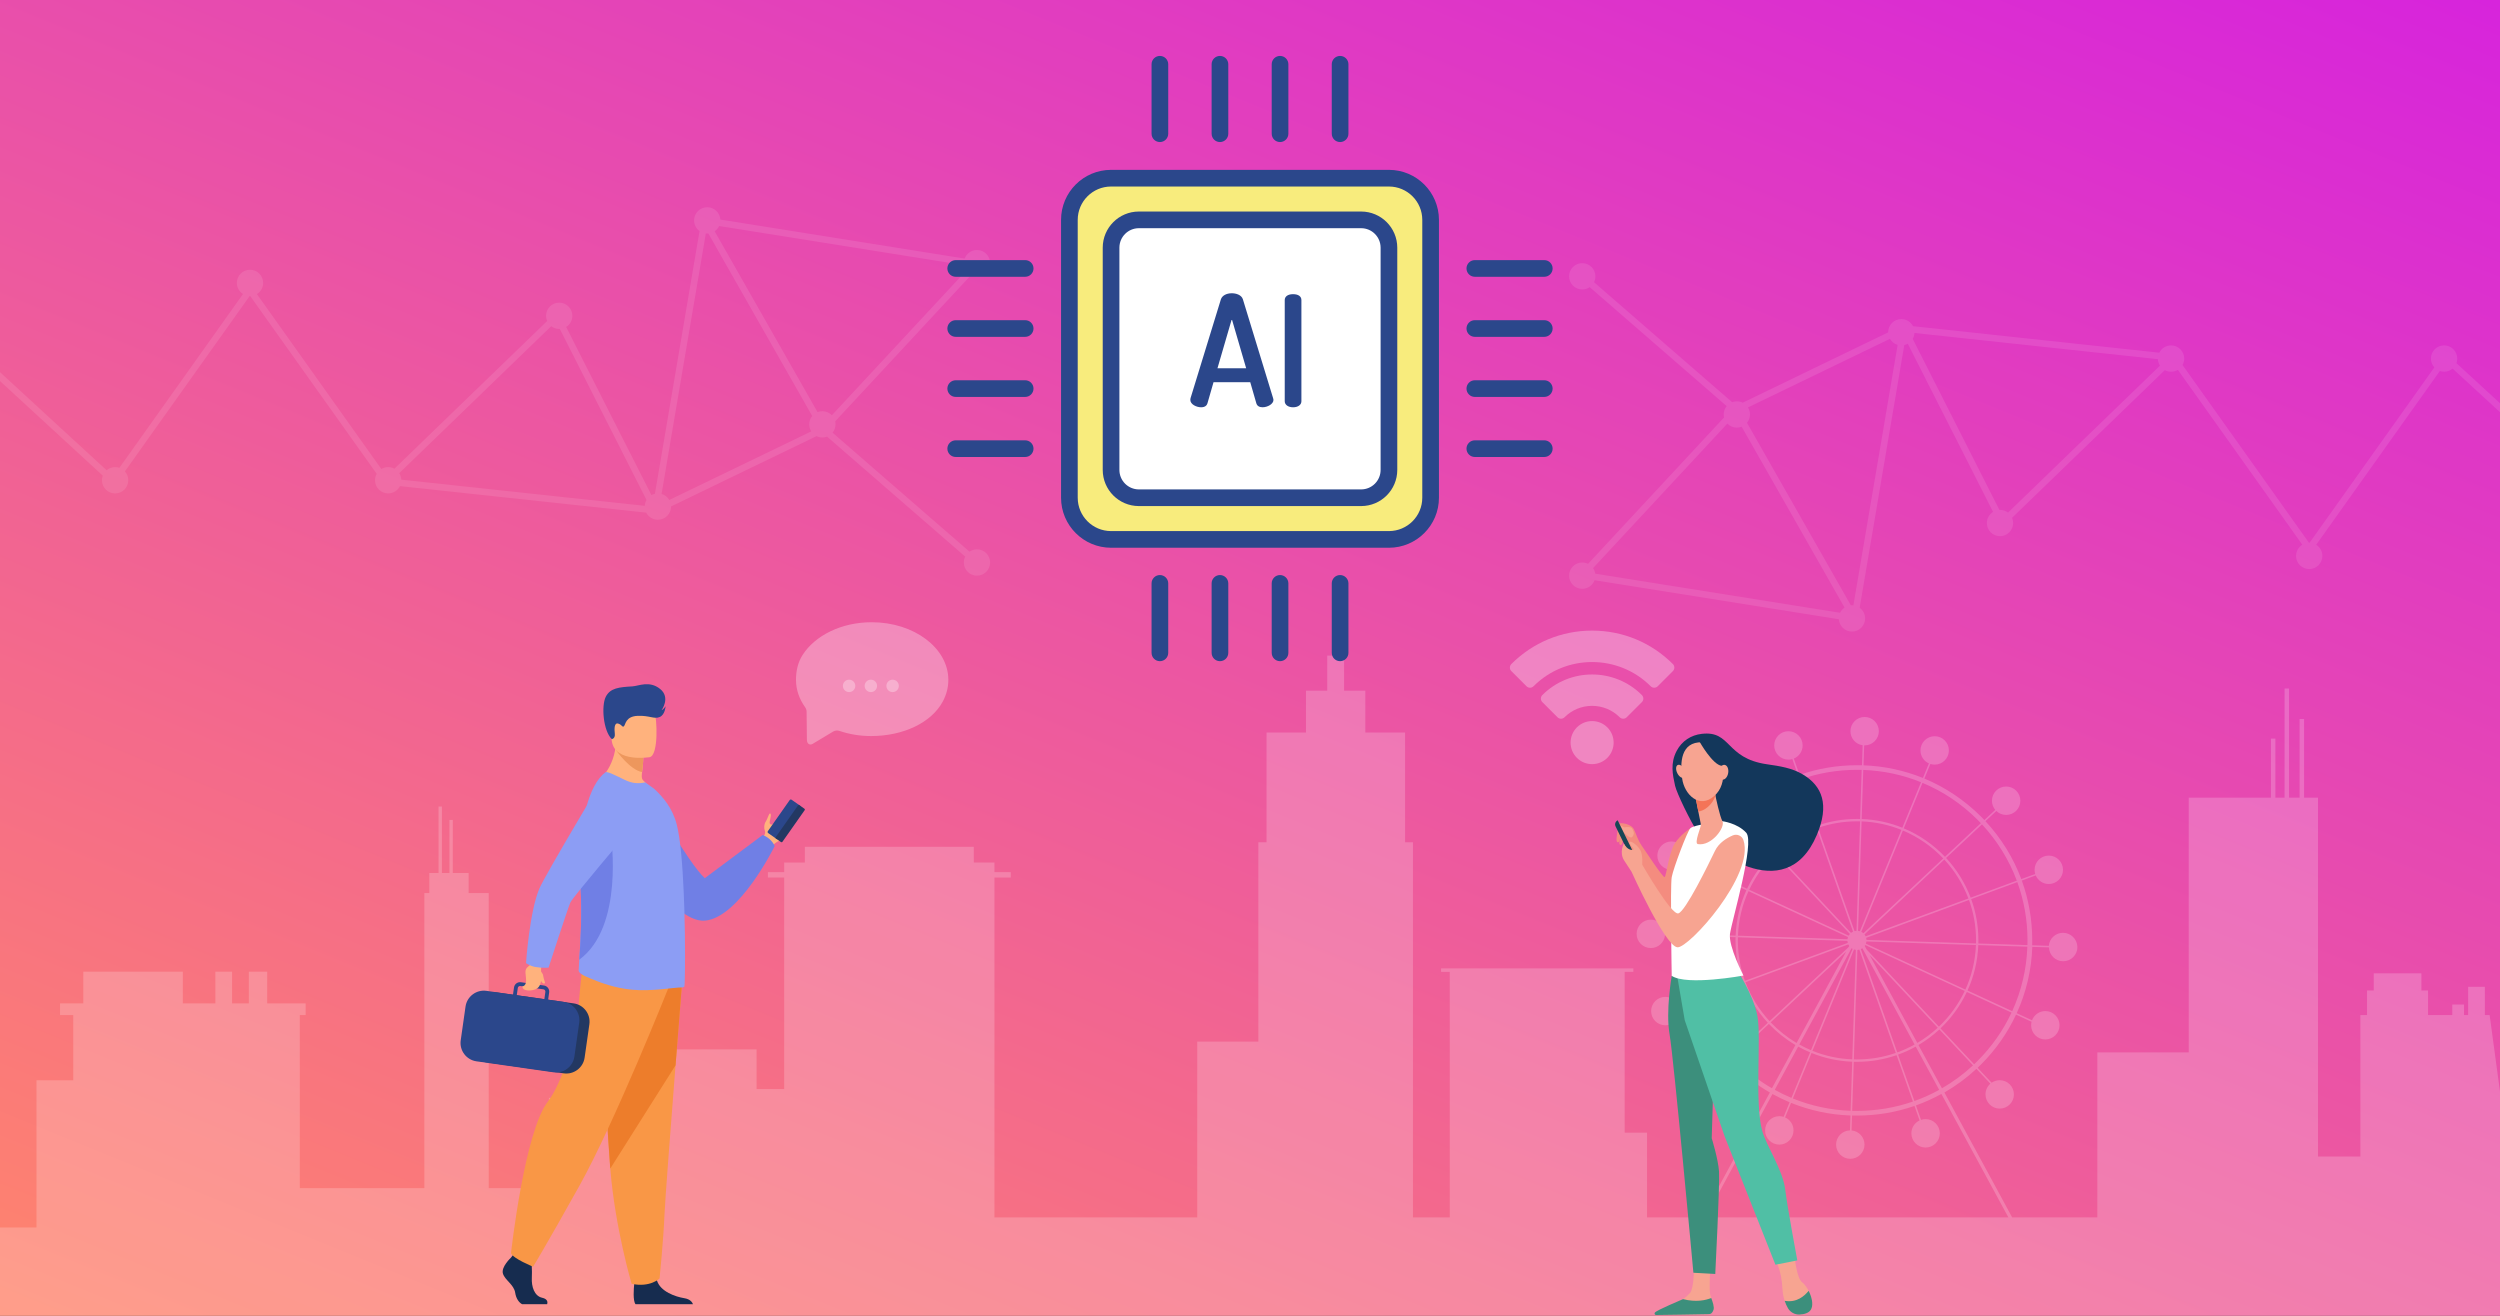 <?xml version="1.0" encoding="UTF-8"?> <svg xmlns="http://www.w3.org/2000/svg" width="760" height="400" viewBox="0 0 760 400" fill="none"><rect x="0" y="0" width="760" height="400" fill="#333333" stroke="none"/> <g clip-path="url(#clip0)"> <rect width="760" height="400" fill="url(#paint0_linear)"></rect> <g clip-path="url(#clip1)"> <path fill-rule="evenodd" clip-rule="evenodd" d="M427.141 222.68V256.05H429.541V370.09H440.73V295.45H438.09V294.39H496.54V295.45H493.9V344.34H500.701V370.09H517.444L538.041 332.12C534.011 329.8 530.261 326.94 526.881 323.56C526.531 323.21 526.181 322.85 525.841 322.49L522.531 325.59C523.161 326.34 523.541 327.31 523.541 328.37C523.541 330.75 521.611 332.69 519.221 332.69C516.841 332.69 514.901 330.76 514.901 328.37C514.901 325.99 516.831 324.05 519.221 324.05C520.381 324.05 521.431 324.51 522.211 325.25L525.521 322.15C520.711 316.98 517.031 311.01 514.621 304.54L510.391 306.1C510.511 306.5 510.581 306.93 510.581 307.37C510.581 309.75 508.641 311.69 506.261 311.69C503.881 311.69 501.941 309.75 501.941 307.37C501.941 304.99 503.871 303.05 506.261 303.05C508.041 303.05 509.571 304.13 510.231 305.66L514.461 304.1C512.381 298.35 511.291 292.21 511.291 285.91C511.291 285.42 511.301 284.939 511.311 284.449L511.311 284.42L506.161 284.25C505.971 286.47 504.121 288.21 501.851 288.21C499.471 288.21 497.531 286.28 497.531 283.89C497.531 281.51 499.461 279.57 501.851 279.57C504.201 279.57 506.111 281.44 506.171 283.77L511.321 283.94C511.571 276.87 513.191 270.05 516.061 263.78L512.071 261.94C511.381 263.42 509.891 264.44 508.151 264.44C505.771 264.44 503.831 262.5 503.831 260.12C503.831 257.74 505.771 255.8 508.151 255.8C510.531 255.8 512.471 257.73 512.471 260.12C512.471 260.6 512.391 261.07 512.241 261.5L516.261 263.35C518.851 257.8 522.421 252.69 526.881 248.23C527.231 247.88 527.591 247.53 527.951 247.19L524.801 243.82C524.041 244.49 523.051 244.89 521.961 244.89C519.581 244.89 517.641 242.96 517.641 240.57C517.641 238.19 519.581 236.25 521.961 236.25C524.341 236.25 526.281 238.18 526.281 240.57C526.281 241.69 525.851 242.72 525.141 243.49L528.301 246.86C533.661 241.88 539.881 238.11 546.611 235.71L544.871 230.76C544.491 230.87 544.091 230.93 543.681 230.93C541.301 230.93 539.361 229 539.361 226.61C539.361 224.23 541.301 222.29 543.681 222.29C546.061 222.29 548.001 224.22 548.001 226.61C548.001 228.42 546.891 229.96 545.321 230.61L547.061 235.56C552.611 233.63 558.501 232.63 564.551 232.63C565.042 232.63 565.522 232.64 566.012 232.649L566.041 232.65L566.241 226.56C564.141 226.26 562.531 224.46 562.531 222.28C562.531 219.9 564.471 217.96 566.851 217.96C569.231 217.96 571.171 219.9 571.171 222.28C571.171 224.66 569.241 226.6 566.851 226.6H566.711L566.511 232.66C572.791 232.88 578.881 234.2 584.571 236.5L586.391 232.08C584.871 231.41 583.821 229.89 583.821 228.13C583.821 225.75 585.761 223.81 588.141 223.81C590.521 223.81 592.461 225.74 592.461 228.13C592.461 230.51 590.531 232.45 588.141 232.45C587.681 232.45 587.241 232.38 586.831 232.25L585.011 236.68C591.361 239.33 597.201 243.22 602.211 248.23C602.561 248.58 602.911 248.94 603.251 249.3L606.561 246.2C605.931 245.45 605.551 244.48 605.551 243.42C605.551 241.04 607.481 239.1 609.871 239.1C612.251 239.1 614.191 241.03 614.191 243.42C614.191 245.8 612.261 247.74 609.871 247.74C608.711 247.74 607.661 247.28 606.881 246.54L603.571 249.64C608.381 254.81 612.061 260.78 614.471 267.25L618.701 265.69C618.581 265.29 618.511 264.86 618.511 264.42C618.511 262.04 620.441 260.1 622.831 260.1C625.211 260.1 627.151 262.03 627.151 264.42C627.151 266.8 625.221 268.74 622.831 268.74C621.051 268.74 619.521 267.66 618.861 266.13L614.631 267.69C616.711 273.44 617.801 279.58 617.801 285.88C617.801 286.373 617.792 286.856 617.782 287.349V287.35L617.781 287.37L622.841 287.53C623.031 285.31 624.881 283.57 627.151 283.57C629.541 283.57 631.471 285.5 631.531 287.9C631.531 290.28 629.601 292.22 627.211 292.22C624.861 292.22 622.951 290.34 622.891 288.01L617.821 287.85C617.571 294.92 615.951 301.74 613.081 308.01L617.731 310.16C618.351 308.53 619.931 307.36 621.781 307.36C624.161 307.36 626.101 309.29 626.101 311.68C626.101 314.06 624.161 316 621.781 316C619.401 316 617.461 314.07 617.461 311.68C617.461 311.31 617.501 310.96 617.591 310.62L612.881 308.45C610.291 314 606.721 319.11 602.261 323.57C601.911 323.92 601.551 324.27 601.191 324.61L605.451 329.15C606.151 328.67 606.991 328.38 607.911 328.38C610.291 328.38 612.231 330.31 612.231 332.7C612.231 335.08 610.291 337.02 607.911 337.02C605.531 337.02 603.591 335.09 603.591 332.7C603.591 331.4 604.161 330.23 605.071 329.44L600.841 324.93C597.841 327.71 594.571 330.12 591.101 332.12L611.698 370.09H637.59V319.93H665.371V242.5H690.359V224.54H691.719V242.5H694.512V209.31H695.872V242.5H699.078V218.58H700.438V242.5H704.671V351.58H717.551V308.59H719.578V301.1H721.621V295.89H736.101V301.1H738.128V308.59H745.5V305.38H749.06V308.59H750.32V299.99H755.4V308.59H756.851L766.528 380.17H792.091V398.36H819.32V430.21H-72.481V398.36H-42.012V387.24H-21.352V361.2H-4.262V373.14H11.09V328.41H22.27V308.59H18.25V305.03H25.32V295.38H55.58V305.03H65.47V295.38H70.55V305.03H75.64V295.38H81.23V305.03H92.91V308.59H91.14V361.2H129V271.49H130.512V265.39H133.32V245.19H134.34V265.39H136.629V249.25H137.649V265.39H142.472V271.49H148.57V361.2H166.871V333.75H178.172V319.01H230.002V331.08H238.391V266.76H233.441V265.13H238.391V262.22H244.672V257.43H296.032V262.22H302.311V265.13H307.271V266.76H302.311V370.09H363.961V316.65H382.541V256.05H385.031V222.68H397.021V209.97H403.481V199.3H405.751V181H406.331V199.3H408.601V209.97H415.061V222.68H427.141ZM518.48 370.09H610.55L590.181 332.56C587.691 333.93 585.111 335.1 582.441 336.05L583.991 340.44C584.431 340.29 584.891 340.21 585.381 340.21C587.761 340.21 589.701 342.15 589.701 344.53C589.701 346.91 587.771 348.85 585.381 348.85C583.001 348.85 581.061 346.92 581.061 344.53C581.061 342.79 582.081 341.3 583.551 340.61L582.001 336.2C576.451 338.13 570.561 339.13 564.511 339.13C564.022 339.13 563.543 339.12 563.055 339.111L563.052 339.111L563.021 339.11L562.871 343.65C565.081 343.85 566.811 345.7 566.811 347.96C566.811 350.34 564.871 352.28 562.491 352.28C560.111 352.28 558.171 350.35 558.171 347.96C558.171 345.61 560.051 343.69 562.391 343.64L562.541 339.11C556.261 338.89 550.171 337.57 544.481 335.27L542.661 339.69C544.181 340.36 545.231 341.88 545.231 343.64C545.231 346.02 543.301 347.96 540.911 347.96C538.531 347.96 536.591 346.03 536.591 343.64C536.591 341.26 538.521 339.32 540.911 339.32C541.371 339.32 541.811 339.39 542.221 339.52L544.041 335.09C542.261 334.35 540.521 333.51 538.831 332.58L518.48 370.09ZM616.361 285.87C616.361 286.35 616.351 286.83 616.341 287.31L601.421 286.82C601.431 286.5 601.431 286.18 601.431 285.86C601.431 281.46 600.661 277.24 599.241 273.33L613.271 268.16C615.301 273.77 616.361 279.74 616.361 285.87ZM600.701 286.81L567.421 285.73C567.411 285.51 567.371 285.3 567.321 285.1L598.571 273.59C599.961 277.43 600.721 281.56 600.721 285.87C600.711 286.18 600.701 286.5 600.701 286.81ZM528.331 284.94L561.611 286.02C561.621 286.24 561.661 286.45 561.711 286.65L530.461 298.16C529.071 294.32 528.311 290.19 528.311 285.88C528.316 285.723 528.319 285.568 528.321 285.414V285.41C528.324 285.253 528.326 285.096 528.331 284.94ZM566.791 284.07L591.071 261.31C594.221 264.71 596.721 268.72 598.391 273.14L567.141 284.64C567.051 284.44 566.931 284.24 566.791 284.07ZM566.461 283.71C566.271 283.54 566.061 283.39 565.831 283.28L578.481 252.48C583.141 254.44 587.311 257.34 590.741 260.96L566.461 283.71ZM565.391 283.1C565.221 283.04 565.031 283.01 564.851 282.98L565.931 249.7C570.201 249.87 574.271 250.77 578.041 252.29L565.391 283.1ZM564.371 282.97C564.171 282.98 563.971 283.01 563.781 283.06L552.711 251.66C556.411 250.38 560.381 249.68 564.521 249.68C564.831 249.68 565.141 249.68 565.461 249.69L564.371 282.97ZM563.321 283.22C563.101 283.32 562.891 283.45 562.701 283.59L539.941 259.31C543.471 256.05 547.641 253.48 552.241 251.81L563.321 283.22ZM562.361 283.92C562.221 284.08 562.091 284.25 561.991 284.44L531.761 270.49C533.691 266.4 536.361 262.72 539.611 259.64L562.361 283.92ZM561.781 284.87C561.701 285.08 561.651 285.3 561.621 285.53L528.341 284.45C528.531 279.64 529.651 275.07 531.541 270.91L561.781 284.87ZM561.881 287.1C561.961 287.27 562.051 287.43 562.161 287.57L561.961 287.93L537.951 310.43C534.801 307.03 532.291 303.02 530.631 298.6L561.881 287.1ZM561.231 289.28L546.161 317.06C543.251 315.34 540.601 313.22 538.281 310.79L561.231 289.28ZM562.871 288.27C562.971 288.34 563.081 288.4 563.191 288.46L550.541 319.26C549.321 318.75 548.141 318.17 546.991 317.53L562.871 288.27ZM563.631 288.64C563.793 288.697 563.973 288.727 564.145 288.756L564.171 288.76L563.091 322.04C558.821 321.88 554.751 320.97 550.981 319.45L563.631 288.64ZM564.511 322.07C564.201 322.07 563.891 322.07 563.571 322.06L564.651 288.78C564.851 288.77 565.051 288.74 565.241 288.69L576.311 320.09C572.621 321.37 568.641 322.07 564.511 322.07ZM565.701 288.52C565.861 288.45 566.011 288.36 566.151 288.27L582.031 317.54C580.351 318.47 578.591 319.27 576.771 319.93L565.701 288.52ZM568.371 290.34L589.071 312.43C587.181 314.18 585.101 315.73 582.861 317.05L568.371 290.34ZM567.471 288.67L566.871 287.57C566.931 287.48 566.991 287.39 567.041 287.3L597.271 301.25C595.341 305.34 592.671 309.02 589.421 312.1L567.471 288.67ZM567.241 286.87C567.321 286.66 567.371 286.44 567.401 286.21L600.681 287.29C600.491 292.1 599.371 296.67 597.481 300.83L567.241 286.87ZM550.271 319.93L544.591 333.76C542.861 333.04 541.171 332.22 539.521 331.31L546.651 318.16C547.821 318.82 549.021 319.41 550.271 319.93ZM550.711 320.11C554.551 321.67 558.721 322.59 563.071 322.76L562.581 337.68C556.471 337.46 550.551 336.18 545.021 333.94L550.711 320.11ZM563.551 322.78C563.871 322.79 564.191 322.79 564.511 322.79C568.731 322.79 572.781 322.08 576.551 320.77L581.521 334.87C576.121 336.74 570.391 337.71 564.501 337.71C564.022 337.71 563.543 337.7 563.063 337.69L563.061 337.69L563.551 322.78ZM577.011 320.61C578.871 319.94 580.671 319.12 582.381 318.17L589.511 331.32C587.091 332.65 584.581 333.79 581.981 334.71L577.011 320.61ZM613.111 267.72L599.081 272.89C597.381 268.38 594.821 264.29 591.611 260.82L602.521 250.6C607.191 255.63 610.761 261.44 613.111 267.72ZM601.171 249.21C601.511 249.55 601.851 249.9 602.181 250.25L591.271 260.47C587.771 256.78 583.511 253.82 578.751 251.82L584.431 237.99C590.621 240.55 596.301 244.34 601.171 249.21ZM583.991 237.8L578.311 251.63C574.471 250.07 570.301 249.15 565.951 248.98L566.431 234.06C572.541 234.28 578.471 235.56 583.991 237.8ZM564.511 234.03C564.991 234.03 565.471 234.04 565.951 234.05L565.471 248.97C565.151 248.96 564.831 248.96 564.511 248.96C560.291 248.96 556.241 249.67 552.461 250.98L547.491 236.88C552.901 235 558.631 234.03 564.511 234.03ZM547.041 237.03L552.011 251.13C547.311 252.83 543.051 255.45 539.451 258.78L529.231 247.87C534.451 243.03 540.501 239.37 547.041 237.03ZM527.851 249.21C528.191 248.87 528.541 248.53 528.891 248.2L539.111 259.11C535.801 262.25 533.071 266.01 531.101 270.18L517.521 263.91C520.041 258.52 523.521 253.55 527.851 249.21ZM517.321 264.35L530.901 270.62C528.971 274.86 527.821 279.53 527.631 284.43L512.711 283.94C512.951 277.08 514.531 270.45 517.321 264.35ZM512.671 285.87C512.671 285.39 512.681 284.91 512.691 284.43L527.611 284.91C527.607 285.036 527.605 285.161 527.603 285.287C527.602 285.402 527.602 285.518 527.601 285.633L527.601 285.87C527.601 290.27 528.371 294.49 529.791 298.4L515.761 303.57C513.731 297.97 512.671 292 512.671 285.87ZM515.921 304.02L529.951 298.85C531.651 303.36 534.211 307.45 537.421 310.92L526.511 321.14C521.841 316.11 518.261 310.3 515.921 304.02ZM527.851 322.53C527.511 322.19 527.171 321.84 526.841 321.49L537.751 311.27C540.121 313.76 542.831 315.93 545.811 317.68L538.671 330.83C534.771 328.59 531.131 325.81 527.851 322.53ZM590.351 330.84L583.211 317.69C585.501 316.34 587.631 314.75 589.571 312.96L599.791 323.87C596.881 326.57 593.711 328.9 590.351 330.84ZM601.171 322.53C600.831 322.87 600.481 323.21 600.131 323.54L589.911 312.63C593.221 309.49 595.951 305.73 597.921 301.56L611.501 307.83C608.981 313.22 605.511 318.19 601.171 322.53ZM611.711 307.39L598.131 301.12C600.061 296.88 601.211 292.21 601.401 287.31L616.321 287.8C616.071 294.66 614.491 301.29 611.711 307.39Z" fill="white" fill-opacity="0.2"></path> <path d="M265 189.161C255.755 189.161 247.768 193.214 244.004 199.087C242.53 201.388 241.984 203.969 241.984 206.695C241.984 209.706 242.994 212.538 244.77 215.014C245.055 215.41 245.207 215.887 245.207 216.375L245.297 224.925C245.297 226.004 246.086 226.682 247.024 226.148L253.291 222.384C253.874 222.053 254.57 221.987 255.203 222.203C258.133 223.203 261.386 223.76 264.813 223.76C274.613 223.76 283.187 219.674 286.628 213.225C287.704 211.206 288.297 209.003 288.297 206.695C288.297 197.011 277.867 189.161 265 189.161V189.161Z" fill="white" fill-opacity="0.3"></path> <path d="M264.742 210.4C265.786 210.4 266.632 209.554 266.632 208.51C266.632 207.465 265.786 206.619 264.742 206.619C263.698 206.619 262.852 207.465 262.852 208.51C262.852 209.554 263.698 210.4 264.742 210.4Z" fill="white" fill-opacity="0.3"></path> <path d="M258.125 210.4C259.168 210.4 260.015 209.554 260.015 208.51C260.015 207.465 259.168 206.619 258.125 206.619C257.081 206.619 256.234 207.465 256.234 208.51C256.234 209.554 257.081 210.4 258.125 210.4Z" fill="white" fill-opacity="0.3"></path> <path d="M271.355 210.4C272.399 210.4 273.245 209.554 273.245 208.51C273.245 207.465 272.399 206.619 271.355 206.619C270.311 206.619 269.465 207.465 269.465 208.51C269.465 209.554 270.311 210.4 271.355 210.4Z" fill="white" fill-opacity="0.3"></path> </g> <path fill-rule="evenodd" clip-rule="evenodd" d="M211 67C211 68.336 211.655 69.52 212.662 70.246L199.099 150.102C198.722 150.189 198.365 150.329 198.036 150.514L172.118 99.394C173.248 98.687 174 97.431 174 96C174 93.791 172.209 92 170 92C167.791 92 166 93.791 166 96C166 96.564 166.117 97.1 166.327 97.587L119.901 142.48C119.336 142.174 118.688 142 118 142C117.242 142 116.533 142.211 115.929 142.577L78.099 89.406C79.24 88.701 80 87.439 80 86C80 83.791 78.209 82 76 82C73.791 82 72 83.791 72 86C72 87.428 72.748 88.681 73.874 89.389L36.291 142.213C35.886 142.075 35.452 142 35 142C34.012 142 33.107 142.358 32.409 142.952L-16.503 97.944C-16.183 97.368 -16 96.705 -16 96C-16 93.791 -17.791 92 -20 92C-22.209 92 -24 93.791 -24 96C-24 98.209 -22.209 100 -20 100C-19.222 100 -18.496 99.778 -17.881 99.393L31.25 144.604C31.088 145.038 31 145.509 31 146C31 148.209 32.791 150 35 150C37.209 150 39 148.209 39 146C39 144.966 38.607 144.023 37.963 143.313L75.894 89.999C75.93 89.999 75.965 90 76 90C76.022 90 76.045 90 76.067 89.999L114.514 144.037C114.187 144.617 114 145.287 114 146C114 148.209 115.791 150 118 150C119.569 150 120.927 149.097 121.582 147.782L196.447 155.839C197.113 157.123 198.454 158 200 158C202.209 158 204 156.209 204 154L204 153.955L248.225 132.586C248.76 132.851 249.363 133 250 133C250.504 133 250.986 132.907 251.43 132.737L293.42 169.214C293.151 169.752 293 170.358 293 171C293 173.209 294.791 175 297 175C299.209 175 301 173.209 301 171C301 168.791 299.209 167 297 167C296.158 167 295.376 167.26 294.732 167.705L253.095 131.534C253.661 130.844 254 129.962 254 129C254 128.687 253.964 128.382 253.896 128.089L295.234 83.59C295.767 83.853 296.366 84 297 84C299.209 84 301 82.209 301 80C301 77.791 299.209 76 297 76C295.28 76 293.814 77.085 293.249 78.609L218.992 66.748C218.862 64.656 217.125 63 215 63C212.791 63 211 64.791 211 67ZM246 129C246 128.037 246.34 127.153 246.907 126.463L215.345 70.985C215.231 70.995 215.116 71 215 71C214.854 71 214.709 70.992 214.567 70.977L201.118 150.158C202.115 150.448 202.951 151.115 203.461 151.994L246.62 131.14C246.227 130.521 246 129.787 246 129ZM250 125C251.136 125 252.161 125.473 252.889 126.234L293.717 82.285C293.374 81.793 293.138 81.221 293.045 80.601L218.615 68.713C218.31 69.356 217.839 69.904 217.257 70.303L248.534 125.277C248.988 125.098 249.482 125 250 125ZM196.542 151.989L170.181 99.996C170.121 99.999 170.061 100 170 100C169.083 100 168.239 99.692 167.564 99.173L121.369 143.843C121.737 144.417 121.963 145.09 121.996 145.814L196.006 153.78C196.041 153.129 196.232 152.52 196.542 151.989Z" fill="white" fill-opacity="0.1"></path> <path fill-rule="evenodd" clip-rule="evenodd" d="M567 188C567 186.664 566.345 185.48 565.338 184.754L578.901 104.898C579.278 104.811 579.635 104.671 579.964 104.486L605.882 155.606C604.752 156.313 604 157.569 604 159C604 161.209 605.791 163 608 163C610.209 163 612 161.209 612 159C612 158.436 611.883 157.899 611.673 157.413L658.099 112.52C658.664 112.826 659.312 113 660 113C660.758 113 661.467 112.789 662.071 112.423L699.901 165.594C698.76 166.299 698 167.561 698 169C698 171.209 699.791 173 702 173C704.209 173 706 171.209 706 169C706 167.572 705.252 166.319 704.126 165.611L741.709 112.787C742.114 112.925 742.548 113 743 113C743.988 113 744.893 112.642 745.591 112.048L794.503 157.056C794.183 157.632 794 158.295 794 159C794 161.209 795.791 163 798 163C800.209 163 802 161.209 802 159C802 156.791 800.209 155 798 155C797.222 155 796.496 155.222 795.881 155.607L746.75 110.396C746.912 109.961 747 109.491 747 109C747 106.791 745.209 105 743 105C740.791 105 739 106.791 739 109C739 110.034 739.393 110.977 740.037 111.687L702.106 165.001C702.071 165 702.035 165 702 165C701.978 165 701.955 165 701.933 165.001L663.486 110.963C663.813 110.383 664 109.713 664 109C664 106.791 662.209 105 660 105C658.431 105 657.073 105.903 656.418 107.218L581.553 99.161C580.887 97.877 579.546 97 578 97C575.791 97 574 98.791 574 101L574 101.045L529.775 122.414C529.24 122.149 528.637 122 528 122C527.496 122 527.014 122.093 526.57 122.263L484.58 85.786C484.849 85.248 485 84.642 485 84C485 81.791 483.209 80 481 80C478.791 80 477 81.791 477 84C477 86.209 478.791 88 481 88C481.842 88 482.624 87.74 483.268 87.295L524.905 123.466C524.34 124.156 524 125.038 524 126C524 126.313 524.036 126.618 524.104 126.911L482.766 171.41C482.233 171.147 481.634 171 481 171C478.791 171 477 172.791 477 175C477 177.209 478.791 179 481 179C482.72 179 484.186 177.915 484.751 176.391L559.008 188.252C559.138 190.344 560.875 192 563 192C565.209 192 567 190.209 567 188ZM532 126C532 126.963 531.66 127.847 531.093 128.537L562.655 184.015C562.769 184.005 562.884 184 563 184C563.146 184 563.291 184.008 563.433 184.023L576.882 104.842C575.885 104.552 575.049 103.885 574.539 103.006L531.38 123.86C531.773 124.479 532 125.213 532 126ZM528 130C526.864 130 525.839 129.527 525.111 128.766L484.283 172.715C484.626 173.207 484.862 173.779 484.955 174.399L559.385 186.287C559.69 185.644 560.161 185.096 560.743 184.697L529.466 129.723C529.012 129.902 528.518 130 528 130ZM581.458 103.011L607.819 155.004C607.879 155.001 607.939 155 608 155C608.917 155 609.761 155.308 610.436 155.827L656.631 111.157C656.263 110.583 656.037 109.91 656.004 109.186L581.994 101.22C581.959 101.871 581.768 102.48 581.458 103.011Z" fill="white" fill-opacity="0.1"></path> <g clip-path="url(#clip2)"> <path d="M488.632 221.122C486.079 218.569 481.925 218.569 479.372 221.122C476.819 223.675 476.819 227.83 479.372 230.383C480.648 231.659 482.325 232.298 484.002 232.298C485.679 232.298 487.356 231.659 488.632 230.383C491.185 227.83 491.185 223.675 488.632 221.122Z" fill="white" fill-opacity="0.3"></path> <path d="M499.132 211.3C490.788 202.957 477.212 202.957 468.868 211.3C468.585 211.584 468.426 211.968 468.426 212.369C468.426 212.769 468.585 213.154 468.868 213.437L473.48 218.049C473.763 218.332 474.148 218.491 474.548 218.491C474.949 218.491 475.333 218.332 475.617 218.049C477.852 215.813 480.829 214.582 484 214.582C487.171 214.582 490.148 215.813 492.383 218.049C492.666 218.332 493.051 218.491 493.452 218.491C493.852 218.491 494.237 218.332 494.52 218.049L499.132 213.437C499.415 213.154 499.574 212.769 499.574 212.369C499.574 211.968 499.415 211.584 499.132 211.3Z" fill="white" fill-opacity="0.3"></path> <path d="M508.557 201.874C501.998 195.315 493.277 191.702 484 191.702C474.723 191.702 466.002 195.315 459.443 201.874C458.852 202.465 458.852 203.422 459.443 204.012L464.054 208.623C464.644 209.213 465.601 209.213 466.191 208.623C476.011 198.803 491.989 198.803 501.809 208.623C502.104 208.918 502.491 209.066 502.877 209.066C503.264 209.066 503.651 208.918 503.946 208.623L508.557 204.012C509.148 203.422 509.148 202.465 508.557 201.874Z" fill="white" fill-opacity="0.3"></path> </g> <g clip-path="url(#clip3)"> <path d="M240.692 250.273C239.897 252.411 238.519 254.891 237.075 255.507C235.436 256.207 234.752 257.194 234.752 257.194L233.429 256.425L231.848 255.507C231.848 255.507 231.885 255.332 231.962 255.045C232.038 254.76 232.157 254.365 232.318 253.926C232.318 253.926 232.804 253.303 232.506 252.519C232.208 251.737 232.267 250.527 232.775 249.789C233.281 249.054 233.771 247.237 234.076 247.292C234.816 247.42 233.711 249.915 234.029 250.377C234.314 250.796 234.674 250.653 234.741 250.62C234.745 250.618 234.749 250.615 234.754 250.613C236.827 249.701 239.343 244.785 240.456 245.45C240.871 245.698 241.032 249.363 240.692 250.273Z" fill="#FFB27D"></path> <path d="M233.521 253.25L236.118 255.076C236.301 255.204 236.558 255.16 236.686 254.977L243.339 245.508C243.467 245.324 243.423 245.068 243.24 244.94L240.643 243.114C240.46 242.986 240.203 243.03 240.075 243.213L233.422 252.682C233.292 252.863 233.338 253.12 233.521 253.25Z" fill="#2B478B"></path> <path d="M235.898 254.919L237.422 255.99C237.561 256.087 237.755 256.054 237.854 255.915L244.621 246.287C244.718 246.148 244.685 245.954 244.546 245.854L243.022 244.783C242.883 244.686 242.688 244.719 242.589 244.858L235.823 254.486C235.724 254.628 235.757 254.822 235.898 254.919Z" fill="#233862"></path> <path d="M196.249 239.662C196.249 239.662 209.468 262.717 214.262 266.959L231.845 253.85C231.845 253.85 234.395 254.632 235.512 257.194C235.512 257.194 224.835 278.948 214.322 279.871C203.808 280.794 189.055 253.795 189.055 253.795L196.249 239.662Z" fill="#707FE5"></path> <path d="M166.339 396.47H158.702C157.742 395.947 156.885 394.752 156.613 392.97C156.24 390.51 153.482 389.167 152.886 387.155C152.289 385.144 155.346 382.31 155.346 382.31L155.856 381.652L156.388 380.968L161.456 382.163C161.456 382.163 161.582 383.37 161.657 384.907C161.712 386.016 161.741 387.299 161.679 388.423C161.529 391.106 162.43 393.997 164.815 394.518C166.579 394.904 166.5 395.949 166.339 396.47Z" fill="#162C4F"></path> <path d="M210.665 396.47H193.198C192.359 395.445 192.668 391.663 192.794 390.426C192.82 390.176 192.838 390.033 192.838 390.033C192.838 390.033 198.802 385.263 199.622 388.915C199.646 389.03 199.677 389.143 199.71 389.253C200.741 392.67 205.372 394.222 208.044 394.655C209.784 394.935 210.427 395.838 210.665 396.47Z" fill="#162C4F"></path> <path d="M207.334 298.977C207.334 298.977 206.428 310.276 205.364 323.857C203.918 342.308 202.177 364.971 202.005 369.264C201.707 376.719 200.515 388.644 200.515 388.644C200.515 388.644 197.684 391.477 192.017 390.282C192.017 390.282 186.967 373.259 185.525 355.246C185.503 354.95 185.481 354.654 185.458 354.356C184.116 336.021 182.031 297.409 182.031 297.409L207.334 298.977Z" fill="#F99746"></path> <path d="M207.334 298.977C207.334 298.977 206.428 310.276 205.364 323.857L185.525 355.248C185.503 354.952 185.481 354.656 185.458 354.358C184.116 336.023 182.031 297.411 182.031 297.411L207.334 298.977Z" fill="#ED7D2B"></path> <path d="M203.201 300.319C203.201 300.319 186.877 341.241 176.143 360.471C165.409 379.7 162.056 385.069 162.056 385.069C162.056 385.069 155.906 382.609 155.348 380.933C155.348 380.933 159.453 343.807 166.641 334.755C170.702 329.641 175.474 314.296 175.697 308.927C175.92 303.561 177.15 292.939 177.15 292.939L203.201 300.319Z" fill="#F99746"></path> <path d="M199.137 240.665C192.759 242.679 182.234 237.001 182.234 237.001C182.234 237.001 187.603 232.83 187.296 223.652L192.227 227.627L195.577 230.326C195.577 230.326 195.564 231.918 195.197 234.707C195.1 235.44 194.923 236.586 195.473 237.174C197.608 239.453 199.137 240.665 199.137 240.665Z" fill="#FFB27D"></path> <path d="M195.577 230.328C195.577 230.328 195.563 231.92 195.197 234.709C191.485 234.073 187.273 228.073 187.273 228.073C189.164 227.528 190.818 227.428 192.227 227.629L195.577 230.328Z" fill="#ED975D"></path> <path d="M197.528 230.176C197.528 230.176 186.992 231.927 186.003 225.348C185.014 218.77 182.989 214.565 189.673 213.17C196.358 211.774 198.047 214.086 198.91 216.202C199.774 218.317 200.242 229.551 197.528 230.176Z" fill="#FFB27D"></path> <path d="M208.042 299.917C207.849 300.076 207.626 300.174 207.37 300.174C204.974 300.14 197.99 301.472 192.08 300.865C187.098 300.386 182.686 298.91 177.952 296.788C177.322 296.506 175.876 295.733 175.907 295.03C175.929 294.26 176.004 293.145 176.101 291.738C176.437 286.849 177.02 278.442 176.45 268.741C176.348 266.935 176.293 265.144 176.287 263.379C176.238 250.231 178.844 238.669 184.084 234.756C184.532 234.435 187.279 235.778 189.803 237.021C192.135 238.172 193.964 238.293 196.168 237.847L198.873 239.799C201.556 242.29 204.495 245.678 205.774 250.819C206.86 255.195 207.498 263.086 207.849 271.263C208.008 274.968 208.137 278.707 208.17 282.251V282.377C208.201 282.728 208.201 283.112 208.201 283.464C208.329 292.57 208.201 299.789 208.042 299.917Z" fill="#8C9DF4"></path> <path d="M176.098 291.738C176.433 286.849 177.016 278.442 176.447 268.741C176.345 266.935 176.29 265.144 176.283 263.379C178.465 258.086 180.249 254.246 180.249 254.246H185.75C185.752 254.246 189.785 281.79 176.098 291.738Z" fill="#707FE5"></path> <path d="M147.92 322.954L171.379 326.298C174.433 326.733 177.286 324.591 177.721 321.536L179.17 311.37C179.605 308.315 177.463 305.462 174.409 305.027L150.952 301.686C147.898 301.251 145.045 303.393 144.61 306.447L143.162 316.614C142.727 319.666 144.869 322.519 147.92 322.954Z" fill="#233862"></path> <path d="M175.738 308.059C175.08 306.408 173.655 305.105 171.851 304.663H171.849C171.847 304.663 171.847 304.663 171.845 304.661C171.668 304.619 171.489 304.581 171.304 304.557L166.633 303.892L166.944 301.697C167.015 301.209 166.889 300.719 166.591 300.322C166.293 299.924 165.858 299.666 165.368 299.597L164.149 299.423L159.244 298.723L158.361 298.597C157.347 298.453 156.404 299.16 156.261 300.174L155.949 302.366L147.887 301.216C144.822 300.779 141.958 302.929 141.521 305.992L140.056 316.276C139.619 319.341 141.77 322.206 144.833 322.641L168.25 325.98C168.663 326.039 169.071 326.05 169.471 326.019H169.473C169.475 326.019 169.475 326.019 169.475 326.019C170.116 325.971 170.732 325.809 171.304 325.558C173.026 324.798 174.331 323.193 174.616 321.201L176.082 310.917C176.224 309.921 176.089 308.94 175.738 308.059ZM157.414 300.341C157.458 300.034 157.698 299.803 157.99 299.756C158.058 299.745 158.127 299.743 158.197 299.754L159.24 299.902L163.1 300.454L165.204 300.754C165.582 300.807 165.847 301.161 165.794 301.538L165.483 303.733L157.102 302.539L157.414 300.341Z" fill="#2B478B"></path> <path d="M165.469 292.292C165.469 292.292 164.367 293.421 164.482 294.98C164.765 298.862 164.303 300.622 161.806 301.022C161.806 301.022 158.842 301.578 158.805 299.836C158.805 299.836 160.198 299.849 159.907 297.409C159.571 294.595 159.604 294.569 161.45 293.098L162.674 291.078L165.469 292.292Z" fill="#FFB27D"></path> <path d="M162.633 293.942C164.614 294.328 166.76 294.171 166.76 294.171C166.76 294.171 172.641 276.006 173.398 274.348C174.156 272.689 190.864 253.049 190.864 253.049L183.903 235.628C183.903 235.628 165.831 265.817 163.995 270.059C160.964 277.068 159.91 292.785 159.91 292.785C159.91 292.785 161.076 293.639 162.633 293.942Z" fill="#8C9DF4"></path> <path d="M185.994 224.714C185.994 224.714 187.076 224.533 186.901 223.045C186.727 221.557 186.729 219.609 187.939 219.971C189.149 220.333 189.211 221.303 189.708 220.737C190.205 220.172 190.214 217.787 193.818 217.619C197.422 217.454 198.886 218.708 200.559 217.97C202.236 217.233 202.324 214.698 202.324 214.698C202.324 214.698 201.847 215.603 201.127 215.89C201.127 215.89 203.923 212.068 200.685 209.446C197.448 206.825 194.149 208.541 192.276 208.654C188.149 208.903 185.484 209.151 184.137 211.862C182.789 214.576 183.346 222.104 185.994 224.714Z" fill="#2B478B"></path> <path d="M163.821 294.637C163.821 294.637 165.007 295.874 165.082 296.389C165.323 298.04 165.875 298.754 165.597 298.932C165.023 299.306 164.263 298.082 163.899 296.987C163.536 295.889 163.821 294.637 163.821 294.637Z" fill="#FFB27D"></path> </g> <g clip-path="url(#clip4)"> <path d="M434.909 66.839V151.313C434.909 158.311 429.235 163.984 422.238 163.984H337.765C330.766 163.984 325.094 158.311 325.094 151.313V66.839C325.094 59.841 330.766 54.168 337.765 54.168H422.238C429.235 54.168 434.909 59.841 434.909 66.839ZM422.238 142.865V75.287C422.24 70.621 418.457 66.838 413.791 66.839H346.212C341.546 66.838 337.763 70.621 337.765 75.287V142.865C337.765 147.531 341.546 151.313 346.212 151.313H413.791C418.457 151.313 422.238 147.531 422.238 142.865Z" fill="#F8EC7D"></path> <path d="M422.235 75.287V142.865C422.235 147.531 418.454 151.313 413.788 151.313H346.209C341.543 151.313 337.762 147.531 337.762 142.865V75.287C337.76 70.621 341.543 66.838 346.209 66.839H413.788C418.454 66.838 422.237 70.621 422.235 75.287Z" fill="white"></path> <path d="M374.47 96.232L379.116 112.168H369.824L374.47 96.232Z" fill="white"></path> <path d="M413.791 64.305H346.212C340.15 64.312 335.237 69.225 335.23 75.287V142.865C335.237 148.927 340.15 153.84 346.212 153.847H413.791C419.852 153.84 424.766 148.927 424.772 142.865V75.287C424.766 69.225 419.852 64.312 413.791 64.305ZM419.704 142.865C419.701 146.129 417.054 148.775 413.791 148.779H346.212C342.947 148.775 340.302 146.129 340.299 142.865V75.287C340.302 72.022 342.947 69.377 346.212 69.374H413.791C417.054 69.377 419.701 72.022 419.704 75.287V142.865Z" fill="#2B478B"></path> <path d="M422.237 51.634H337.764C329.369 51.644 322.568 58.445 322.559 66.839V151.313C322.568 159.706 329.369 166.508 337.764 166.518H422.237C430.63 166.508 437.433 159.706 437.442 151.313V66.839C437.433 58.445 430.63 51.644 422.237 51.634ZM432.374 151.313C432.367 156.909 427.834 161.443 422.237 161.45H337.764C332.167 161.443 327.634 156.909 327.627 151.313V66.839C327.634 61.243 332.167 56.709 337.764 56.703H422.237C427.834 56.709 432.367 61.243 432.374 66.839V151.313Z" fill="#2B478B"></path> <path d="M389.132 174.813C387.731 174.813 386.598 175.949 386.598 177.348V198.466C386.598 199.865 387.731 201 389.132 201C390.531 201 391.666 199.865 391.666 198.466V177.348C391.666 175.949 390.531 174.813 389.132 174.813Z" fill="#2B478B"></path> <path d="M370.866 174.813C369.467 174.813 368.332 175.949 368.332 177.348V198.466C368.332 199.865 369.467 201 370.866 201C372.267 201 373.4 199.865 373.4 198.466V177.348C373.4 175.949 372.267 174.813 370.866 174.813Z" fill="#2B478B"></path> <path d="M352.608 174.813C351.209 174.813 350.074 175.949 350.074 177.348V198.466C350.074 199.865 351.209 201 352.608 201C354.009 201 355.143 199.865 355.143 198.466V177.348C355.143 175.949 354.009 174.813 352.608 174.813Z" fill="#2B478B"></path> <path d="M407.39 174.813C405.989 174.813 404.855 175.949 404.855 177.348V198.466C404.855 199.865 405.989 201 407.39 201C408.789 201 409.924 199.865 409.924 198.466V177.348C409.924 175.949 408.789 174.813 407.39 174.813Z" fill="#2B478B"></path> <path d="M373.4 40.653V19.534C373.4 18.135 372.267 17 370.866 17C369.467 17 368.332 18.135 368.332 19.534V40.653C368.332 42.052 369.467 43.187 370.866 43.187C372.267 43.187 373.4 42.052 373.4 40.653Z" fill="#2B478B"></path> <path d="M391.666 40.653V19.534C391.666 18.135 390.531 17 389.132 17C387.731 17 386.598 18.135 386.598 19.534V40.653C386.598 42.052 387.731 43.187 389.132 43.187C390.531 43.187 391.666 42.052 391.666 40.653Z" fill="#2B478B"></path> <path d="M409.924 40.653V19.534C409.924 18.135 408.789 17 407.39 17C405.989 17 404.855 18.135 404.855 19.534V40.653C404.855 42.052 405.989 43.187 407.39 43.187C408.789 43.187 409.924 42.052 409.924 40.653Z" fill="#2B478B"></path> <path d="M355.143 40.653V19.534C355.143 18.135 354.009 17 352.608 17C351.209 17 350.074 18.135 350.074 19.534V40.653C350.074 42.052 351.209 43.187 352.608 43.187C354.009 43.187 355.143 42.052 355.143 40.653Z" fill="#2B478B"></path> <path d="M469.465 97.334H448.347C446.948 97.334 445.812 98.469 445.812 99.868C445.812 101.269 446.948 102.402 448.347 102.402H469.465C470.864 102.402 471.999 101.269 471.999 99.868C471.999 98.469 470.864 97.334 469.465 97.334Z" fill="#2B478B"></path> <path d="M469.465 115.598H448.347C446.948 115.598 445.812 116.731 445.812 118.132C445.812 119.531 446.948 120.666 448.347 120.666H469.465C470.864 120.666 471.999 119.531 471.999 118.132C471.999 116.731 470.864 115.598 469.465 115.598Z" fill="#2B478B"></path> <path d="M469.465 133.857H448.347C446.948 133.857 445.812 134.991 445.812 136.391C445.812 137.79 446.948 138.925 448.347 138.925H469.465C470.864 138.925 471.999 137.79 471.999 136.391C471.999 134.991 470.864 133.857 469.465 133.857Z" fill="#2B478B"></path> <path d="M469.465 79.075H448.347C446.948 79.075 445.812 80.21 445.812 81.609C445.812 83.01 446.948 84.143 448.347 84.143H469.465C470.864 84.143 471.999 83.01 471.999 81.609C471.999 80.21 470.864 79.075 469.465 79.075Z" fill="#2B478B"></path> <path d="M311.653 115.598H290.534C289.135 115.598 288 116.731 288 118.132C288 119.531 289.135 120.666 290.534 120.666H311.653C313.052 120.666 314.187 119.531 314.187 118.132C314.187 116.731 313.052 115.598 311.653 115.598Z" fill="#2B478B"></path> <path d="M311.653 97.334H290.534C289.135 97.334 288 98.469 288 99.868C288 101.269 289.135 102.402 290.534 102.402H311.653C313.052 102.402 314.187 101.269 314.187 99.868C314.187 98.469 313.052 97.334 311.653 97.334Z" fill="#2B478B"></path> <path d="M311.653 79.075H290.534C289.135 79.075 288 80.21 288 81.609C288 83.01 289.135 84.143 290.534 84.143H311.653C313.052 84.143 314.187 83.01 314.187 81.609C314.187 80.21 313.052 79.075 311.653 79.075Z" fill="#2B478B"></path> <path d="M311.653 133.857H290.534C289.135 133.857 288 134.991 288 136.391C288 137.79 289.135 138.925 290.534 138.925H311.653C313.052 138.925 314.187 137.79 314.187 136.391C314.187 134.991 313.052 133.857 311.653 133.857Z" fill="#2B478B"></path> <path d="M377.833 90.97V90.965C377.386 89.624 375.744 89.149 374.474 89.149C372.829 89.149 371.529 89.863 371.159 90.972L361.915 121.072C361.869 121.231 361.849 121.394 361.857 121.557C361.857 122.955 363.766 123.813 365.136 123.813C366.418 123.813 366.888 123.173 367.058 122.631L368.915 116.18H380.074L381.936 122.633C382.177 123.402 382.824 123.808 383.81 123.808C385.348 123.808 387.135 122.823 387.135 121.552C387.127 121.389 387.092 121.229 387.033 121.077L377.833 90.97ZM378.836 111.957H370.108L374.472 96.986L378.836 111.957Z" fill="#2B478B"></path> <path d="M393.093 89.428C391.53 89.428 390.559 90.114 390.559 91.218V121.975C390.559 123.057 391.601 123.813 393.093 123.813C394.609 123.813 395.627 123.074 395.627 121.975V91.218C395.627 90.098 394.68 89.428 393.093 89.428Z" fill="#2B478B"></path> </g> <g clip-path="url(#clip5)"> <path d="M514.777 255.965L513.862 251.804C513.862 251.804 510.869 253.704 509.124 256.417C507.377 259.13 506.546 266.365 506.047 266.636C505.548 266.907 500.024 258.396 499.059 257.054C497.865 255.395 497.418 253.49 496.669 252.043C495.922 250.596 493.286 250.104 492.288 250.285C491.291 250.466 493.659 254.699 493.659 254.699C493.659 254.699 499.645 265.098 501.641 270.797C503.636 276.495 509.872 279.208 510.869 278.394C511.867 277.58 514.777 255.965 514.777 255.965Z" fill="#F48C7F"></path> <path d="M496.598 252.84C496.598 252.84 496.349 251.745 495.676 251.522C495.004 251.297 493.835 251.496 493.76 251.522C493.685 251.547 492.391 250.849 492.391 250.849L493.46 252.84C493.46 252.84 495.551 255.303 496.247 254.383C496.947 253.463 496.598 252.84 496.598 252.84Z" fill="#F7A491"></path> <path d="M492.021 250.941C492.021 250.941 491.266 254.782 491.457 255.586C491.647 256.393 492.129 255.961 492.22 255.785C492.592 255.063 492.85 252.6 492.85 252.6L492.021 250.941Z" fill="#F48C7F"></path> <path d="M493.647 254.135C493.647 254.135 493.287 256.517 492.916 256.797C492.676 256.979 492.369 256.872 492.269 256.39C492.17 255.908 492.751 252.972 492.751 252.972L493.647 254.135Z" fill="#F48C7F"></path> <path d="M495.848 260.894L497.102 260.284L491.779 249.366C491.087 249.704 490.8 250.538 491.138 251.231L495.848 260.894Z" fill="#184655"></path> <path d="M509.221 238.858C508.469 235.443 507.734 232.008 509.714 228.257C511.317 225.222 514.087 223.475 517.292 223.095C526.376 222.016 524.435 230.497 537.131 232.333C541.077 232.904 544.741 233.452 548.035 235.414C553.982 238.957 556.228 244.639 552.283 253.899C542.625 276.57 518.919 257.323 515.991 252.86C513.811 249.537 509.705 241.055 509.221 238.858Z" fill="#13375B"></path> <path d="M545.55 382.061C545.55 382.061 546.197 388.628 547.859 389.834C549.522 391.039 551.738 395.501 550.63 397.913C550.284 398.666 549.592 399.103 548.802 399.345C546.466 400.064 543.98 398.853 542.986 396.62C542.431 395.372 541.943 393.709 541.846 391.611C541.596 386.275 539.934 383.562 539.934 383.562L545.55 382.061Z" fill="#F7A491"></path> <path d="M519.999 384.749C519.999 384.749 519.475 391.375 519.9 393.529C520.128 394.682 521.397 397.057 520.815 398.142C520.232 399.227 519.568 399.499 519.568 399.499L504.485 399.742C503.664 399.754 504.206 399.227 504.869 398.741C505.953 397.945 506.828 397.42 510.292 395.748C510.518 395.639 511.34 395.118 511.637 394.937C512.389 394.479 513.145 393.757 513.795 393.034C514.878 391.832 514.972 385.995 514.972 385.995L519.999 384.749Z" fill="#F7A491"></path> <path d="M508.209 296.663C508.209 296.663 506.31 307.423 507.558 314.476C508.804 321.53 514.79 386.914 514.79 386.914L521.442 387.288C521.442 387.288 522.837 359.976 522.587 356.178C522.337 352.379 520.364 346.024 520.364 346.024L521.027 323.972L512.632 295.002L508.209 296.663Z" fill="#3C8F7C"></path> <path d="M527.758 294.399C527.758 294.399 532.995 302.266 534.243 308.778C535.489 315.289 533.327 335.3 535.727 343.833C537.025 348.452 541.948 355.586 542.695 361.554C543.443 367.522 546.378 383.156 546.378 383.156L539.729 384.472L524.277 345.426L512.156 310.134L509.051 291.957L527.758 294.399Z" fill="#50BFA5"></path> <path d="M523.516 249.635C523.516 249.635 528.103 250.155 530.846 253.14C533.589 256.124 526.411 280.114 525.912 283.911C525.413 287.71 530.001 296.569 530.001 296.569C530.001 296.569 512.861 299.736 508.206 296.661C508.206 296.661 507.707 269.349 508.206 266.636C508.705 263.923 512.863 252.89 513.86 251.804C514.857 250.719 523.516 249.635 523.516 249.635Z" fill="white"></path> <path d="M530.003 255.391C529.561 254.054 528.046 253.411 526.753 253.969C524.982 254.735 522.537 256.188 521.343 258.678C519.347 262.839 512.363 277.128 510.202 277.67C508.04 278.213 499.227 262.839 499.227 262.839C499.227 262.839 499.476 260.125 498.728 258.588C497.981 257.05 495.735 255.422 495.403 255.965C495.071 256.507 496.65 257.864 496.65 258.135C496.65 258.407 495.984 258.588 495.07 258.045C494.155 257.502 493.659 256.406 493.659 256.406C493.659 256.406 492.16 259.13 493.738 261.572C495.318 264.014 495.983 265.009 495.983 265.009C495.983 265.009 506.209 287.71 509.951 287.981C513.437 288.233 533.505 265.976 530.003 255.391Z" fill="#F7A491"></path> <path d="M521.209 240.387C521.209 240.387 521.244 240.59 521.309 240.938C521.619 242.601 522.809 248.121 523.613 249.639C524.585 251.474 520.285 257.321 516.147 256.608C514.915 256.396 517.188 251.233 517.08 250.686C516.87 249.641 516.586 248.212 516.297 246.748C516.133 245.922 515.967 245.084 515.812 244.297C515.37 242.06 515.008 240.231 515.008 240.231L521.209 240.387Z" fill="#F7A491"></path> <path d="M521.309 240.937C521.244 240.59 521.209 240.385 521.209 240.385L515.008 240.231C515.008 240.231 515.37 242.06 515.812 244.297C515.967 245.08 516.131 245.913 516.294 246.734C517.251 246.592 518.251 246.129 519.255 245.253C520.348 244.297 521.065 243.15 521.497 241.923C521.421 241.532 521.357 241.195 521.309 240.937Z" fill="#F47458"></path> <path d="M517.48 225.647C517.48 225.647 520.009 225.997 521.841 228.363C523.674 230.729 525.648 238.042 521.096 242.018C516.544 245.995 512.047 241.493 511.38 236.721C510.715 231.949 510.849 225.475 517.48 225.647Z" fill="#F7A491"></path> <path d="M509.924 235.09C510.466 236.144 511.379 236.728 511.96 236.393C512.541 236.06 512.574 234.933 512.029 233.88C511.487 232.826 510.574 232.242 509.993 232.577C509.411 232.911 509.38 234.036 509.924 235.09Z" fill="#F7A491"></path> <path d="M516.707 225.537C516.707 225.537 520.612 232.491 523.406 232.813C526.2 233.134 526.566 236.831 526.566 236.831C526.566 236.831 525.567 228.315 522.801 226.673C520.037 225.029 516.707 225.537 516.707 225.537Z" fill="#13375B"></path> <path d="M522.496 234.47C522.268 235.705 522.726 236.837 523.516 236.999C524.308 237.162 525.133 236.291 525.359 235.056C525.587 233.821 525.129 232.689 524.339 232.527C523.547 232.365 522.722 233.235 522.496 234.47Z" fill="#F7A491"></path> <path d="M542.535 395.447C546.159 396.107 548.57 393.991 549.825 392.407C550.746 394.2 551.31 396.44 550.633 397.914C550.037 399.213 548.411 399.568 547.039 399.619C545.588 399.672 544.23 398.914 543.51 397.652C543.173 397.062 542.826 396.329 542.535 395.447Z" fill="#3C8F7C"></path> <path d="M511.637 394.934C515.626 395.956 518.574 395.26 520.224 394.598C520.649 395.8 521.213 397.31 520.913 398.18C520.547 399.246 520.026 399.487 519.565 399.499C515.922 399.595 506.219 399.723 503.44 399.76C503.051 399.766 502.838 399.312 503.088 399.015C503.778 398.194 511.339 395.115 511.637 394.934Z" fill="#3C8F7C"></path> </g> </g> <defs> <linearGradient id="paint0_linear" x1="760" y1="-1.85085e-05" x2="511.225" y2="608.877" gradientUnits="userSpaceOnUse"> <stop stop-color="#D724DC"></stop> <stop offset="1" stop-color="#FF856C"></stop> </linearGradient> <clipPath id="clip0"> <rect width="760" height="400" fill="white"></rect> </clipPath> <clipPath id="clip1"> <rect width="915.52" height="295.96" fill="white" transform="translate(-84 133)"></rect> </clipPath> <clipPath id="clip2"> <rect width="50" height="50" fill="white" transform="translate(459 187)"></rect> </clipPath> <clipPath id="clip3"> <rect width="104.677" height="188.47" fill="white" transform="translate(140 208)"></rect> </clipPath> <clipPath id="clip4"> <rect width="184" height="184" fill="white" transform="translate(288 17)"></rect> </clipPath> <clipPath id="clip5"> <rect width="63.261" height="176.76" fill="white" transform="translate(491 223)"></rect> </clipPath> </defs> </svg> 